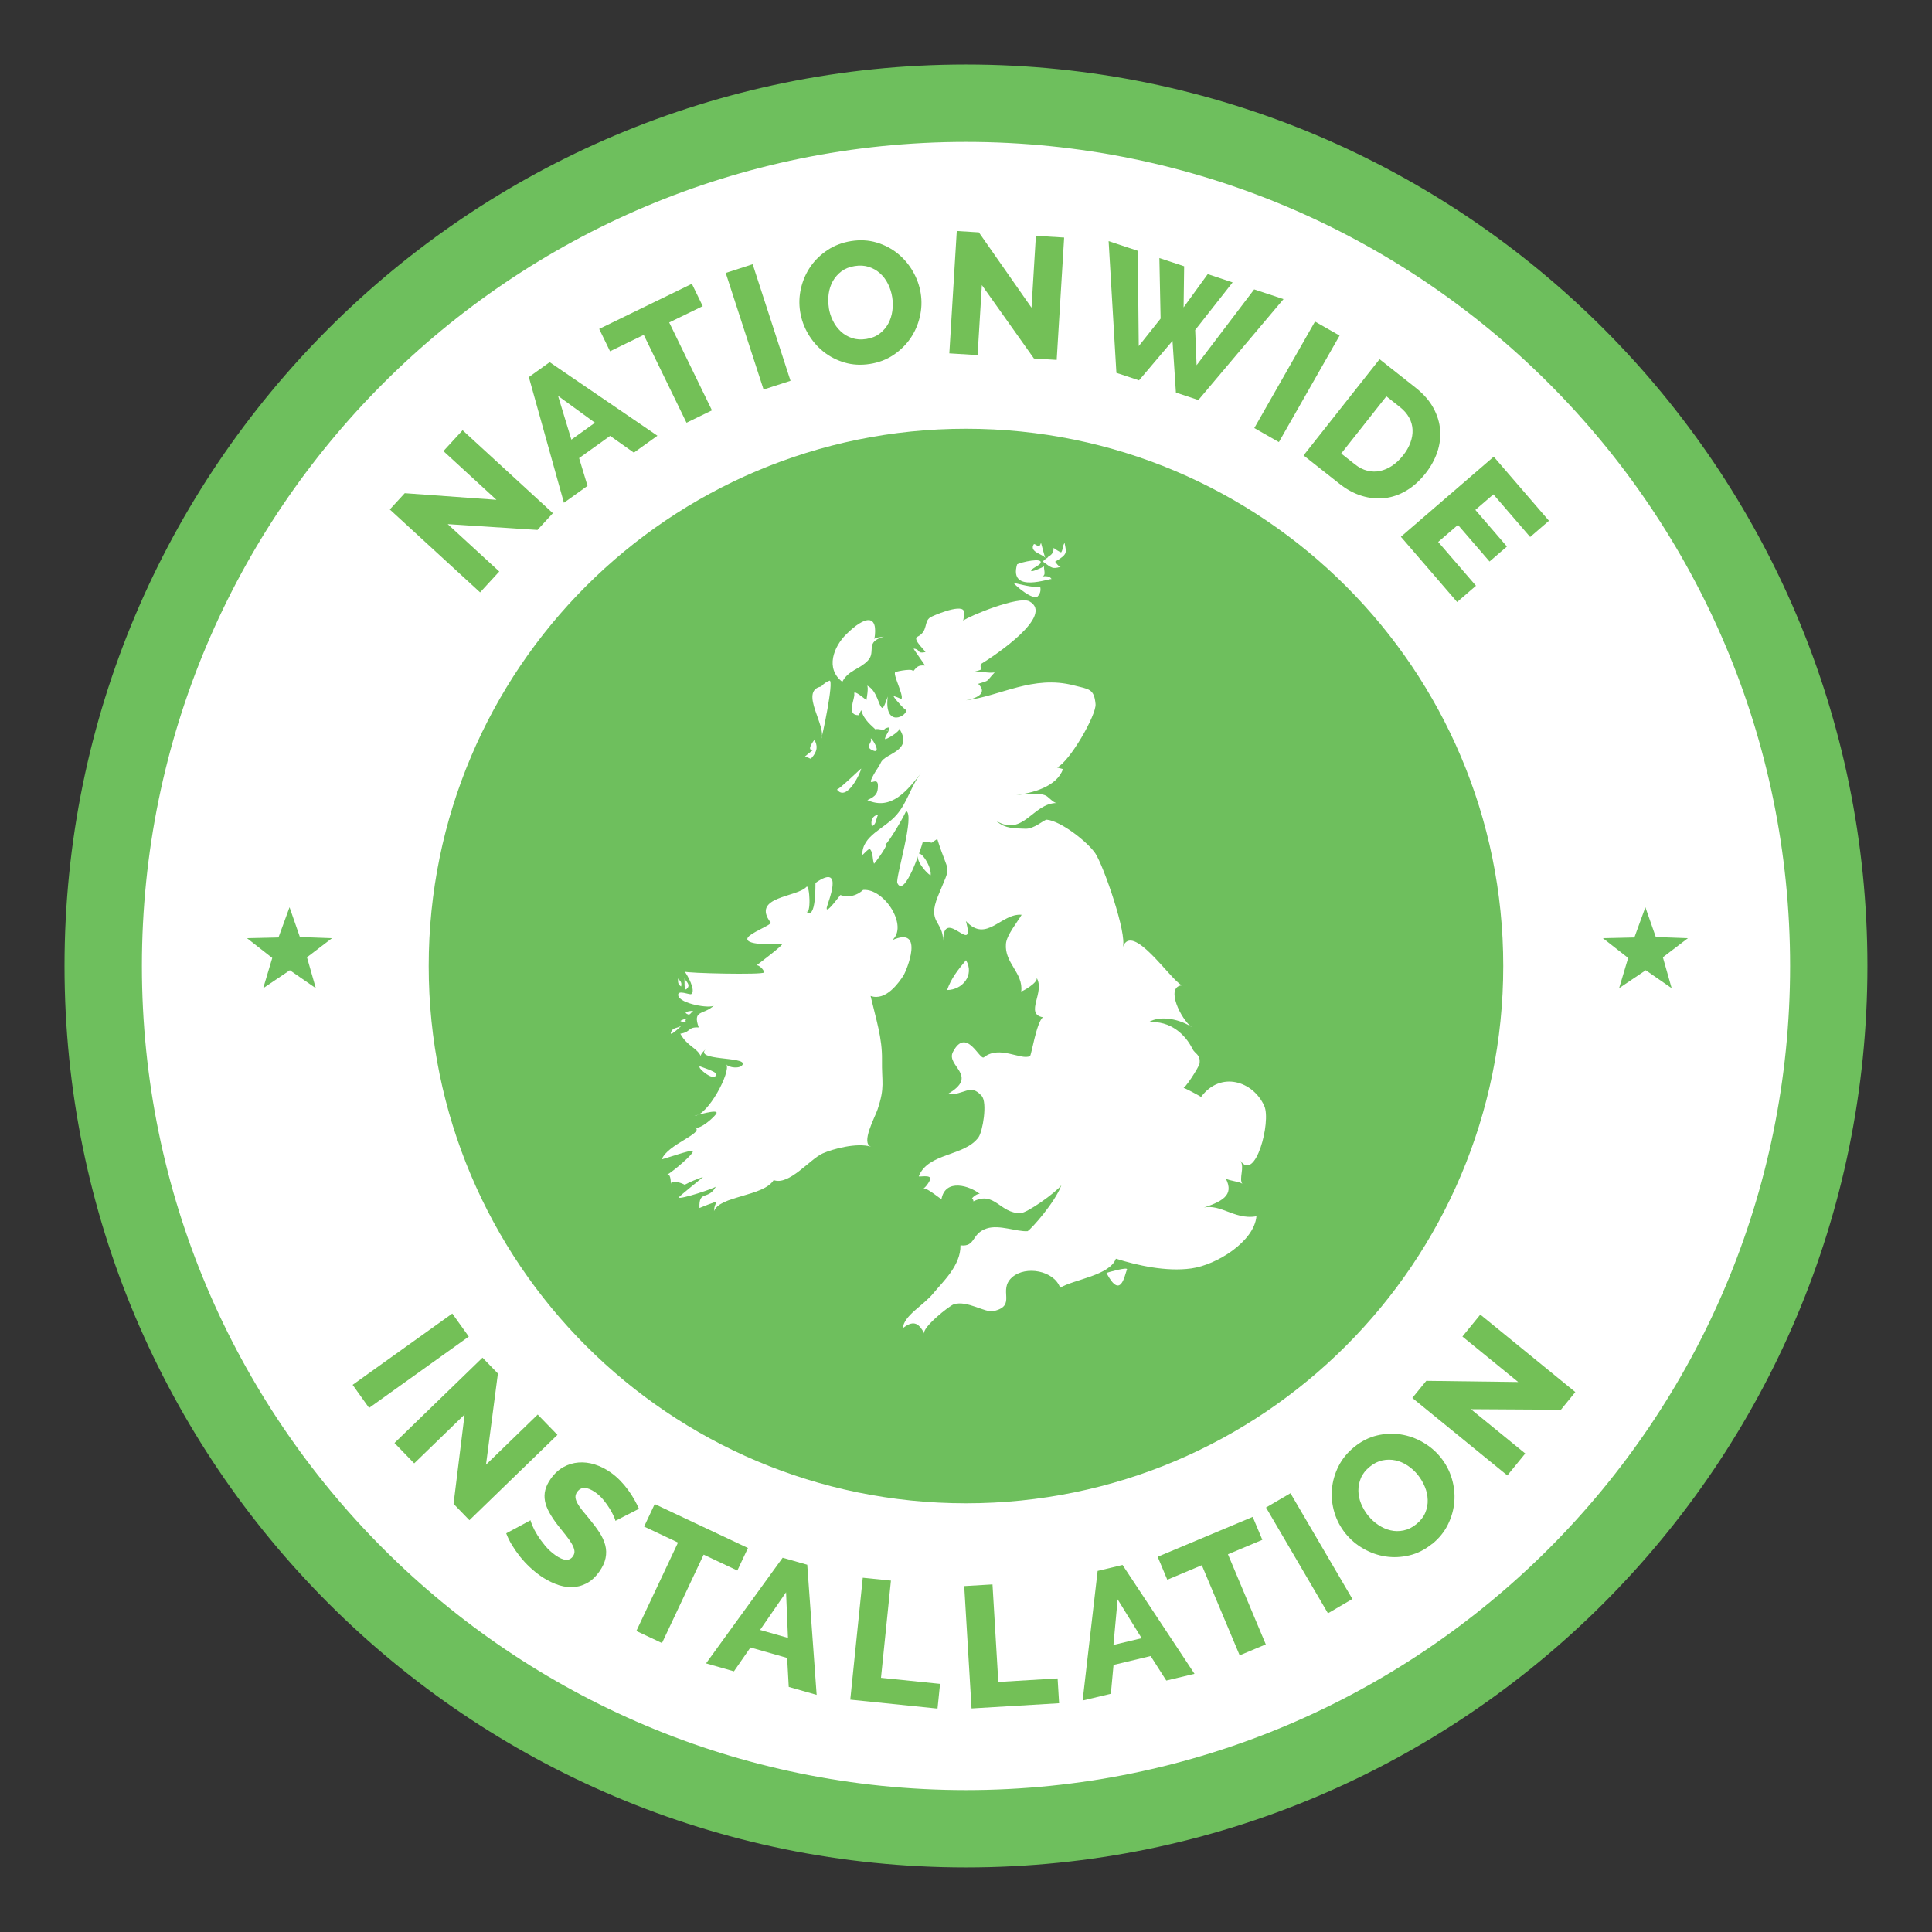 <svg xmlns="http://www.w3.org/2000/svg" id="Layer_1" data-name="Layer 1" viewBox="0 0 425.2 425.2"><rect x="0" y="0" width="425.2" height="425.2" fill="#333333" stroke="none"/><defs><style> .cls-1 { fill: #fff; } .cls-2 { fill: #73c057; } .cls-3, .cls-4 { fill: #6ebf5d; } .cls-4 { fill-rule: evenodd; } </style></defs><g><g><path class="cls-3" d="M212.6,14.2C103.03,14.2,14.2,103.03,14.2,212.6s88.83,198.39,198.4,198.39,198.39-88.82,198.39-198.39S322.17,14.2,212.6,14.2"></path><path class="cls-1" d="M212.6,31.23C112.43,31.23,31.23,112.44,31.23,212.6s81.2,181.37,181.37,181.37,181.37-81.2,181.37-181.37S312.76,31.23,212.6,31.23M212.6,330.85c-65.31,0-118.25-52.94-118.25-118.25s52.94-118.24,118.25-118.24,118.24,52.94,118.24,118.24-52.94,118.25-118.24,118.25"></path><polygon class="cls-4" points="362.12 199.67 364.41 206.22 371.48 206.48 365.97 210.68 367.9 217.48 362.2 213.53 356.34 217.48 358.33 210.83 352.77 206.48 359.7 206.32 362.12 199.67"></polygon><polygon class="cls-4" points="63.72 199.67 66 206.22 73.07 206.48 67.56 210.68 69.5 217.48 63.79 213.53 57.93 217.48 59.92 210.83 54.36 206.48 61.29 206.32 63.72 199.67"></polygon></g><g><path class="cls-1" d="M212,136.58c1.24-.98,12.23-5.52,14.56-4.23,5.58,3.09-7.59,11.91-10.59,13.74-.7,1.26,1.25,1-1.47,1.73,1.38-.13,2.87.38,4.41.17-2.08,2.18-.88,1.64-3.63,2.51,1.92,1.84.29,3.04-2.68,3.63,7.55-.92,14.74-5.64,23.76-3.28,3.21.84,4.44.63,4.75,4.1.22,2.4-5.71,12.69-8.47,13.96l1.3.35c-1.34,3.89-6.75,5.29-10.28,5.7,1.93-.15,5.14-.58,6.57.17.56.3,1.65,1.6,2.34,1.6-5.28,0-7.36,7.55-13.32,3.93,2.06,1.83,4.11,1.61,6.39,1.73,1.98.1,4.15-2.04,4.75-1.99,3.14.3,9.01,4.94,10.67,7.41,1.79,2.67,7.06,17.81,6.04,20.65,2.05-5.74,10.49,7.2,13.02,8.4-3.75.31-.18,7.55,2.2,9.22-2.32-1.63-6.83-2.79-9.55-1.1,4.8-.44,8.15,2.73,9.68,5.88.53,1.09,1.81,1.2,1.55,3.2-.09.73-3.49,6.04-3.72,5.36-.13-.38,4.08,1.97,4.06,1.99,4.27-5.76,11.44-3.52,13.91,1.99,1.55,3.46-1.98,16.95-5.27,12.01,1.03,1.54-.42,4.02.46,5.17-.41-.53-2.92-.69-3.66-1.2,1.9,3.7-.7,5.13-5.96,6.74,4.35-1.9,7.53,2.48,12.7,1.56-.48,5.53-8.71,10.7-14.32,11.48-5.57.77-11.88-.67-16.61-2.14-1.39,3.72-9.25,4.55-12.27,6.39-1.35-3.8-7.59-4.9-10.54-2.33-3.3,2.88,1.15,6.25-4.1,7.47-1.87.44-5.77-2.42-8.75-1.5-1.01.31-7.13,5.22-6.5,6.47-1.35-2.7-2.65-2.82-4.75-1.21.32-2.87,4.49-4.93,6.74-7.69,1.94-2.39,6.07-6.1,5.96-10.54,3.43.39,2.31-2.58,5.79-3.72,2.77-.9,6.58.76,8.99.6.91-.58,6.05-6.37,7.43-10.11-1.36,1.73-7.54,6.11-8.99,6.14-4.56.09-5.64-4.94-10.37-2.59,0-.31-.1-.52-.31-.64.23-.39,1.39-1.27,1.8-.93-2.24-1.87-7.64-3.55-8.51,1.04-.04.22-3.23-2.59-4-2.3.43-.16,1.42-1.5,1.52-2.1.18-1.02-2.61-.37-2.52-.6,2.08-5.21,10.03-4.34,13.13-8.55.94-1.28,2.01-7.64.72-9.12-2.55-2.92-3.83-.09-7.55-.39,7.14-4.05-.4-6.19,1.21-9.28,2.97-5.71,5.88,1.92,6.83,1.16,3.41-2.73,8.18.72,10.13-.26.33-.17,1.37-7.24,2.83-8.55-4.09-.74.62-5.59-1.41-8.74.66,1.02-3.36,3.23-3.34,3.04.46-4.1-3.72-6.2-3.37-10.46.16-1.92,2.46-4.7,3.46-6.39-4.51-.41-7.75,6.35-12.27,1.38,2.23,8.23-5.01-3.57-5.01,4.41,0-4.53-3.57-3.94-1.13-9.92,3.08-7.55,2.49-4.08-.16-12.55-2.18,1.33-.1.61-3.2.69-.33,1.32-4.02,12.45-5.59,9-.47-1.04,4.03-15.34,1.88-15.85.25.06-3.77,7-4.55,7.39,1.13-.56-2.09,3.89-2.46,4.21-.38-.99-.17-2.37-.86-3.18-.32-.37-1.73,1.51-1.73,1.19,0-4.27,4.86-5.64,7.56-8.77,2.44-2.82,3.14-6.38,5.4-9.2-3.03,3.79-6.53,8.35-11.84,5.96,1.98-.89,2.29-1.53,2.33-3.11.07-2.56-2.83,1-.9-2.57.49-.9,1.22-1.81,1.54-2.57.92-2.13,7.3-2.49,4.03-7.52.39.59-3.12,2.68-3.12,2.29,0-.84,2.34-3.42-.17-2.16.3.18.62.29.97.32-.35.18-3.41-.77-2.7-.06-1-1-2.74-2.21-3.32-4.41-.07.02-.49,1.1-.6,1.1-2.82,0-.71-3.62-.94-4.75-.2-1.02,2.67,1.44,2.67,1.44,0,0,.57-3.02.12-3.23,2.26,1.04,2.6,4.66,3.36,4.93.37.13,1.09-2.18,1.22-2.51-.89,7.16,4.57,4.28,4.06,2.77.31.94-2.44-2.14-2.74-2.74-.18-.36,1.66.57,1.71.5.5-.83-1.96-5.44-1.38-5.88.24-.18,4.71-1.08,3.74.05,1.02-1.19,1.21-1.64,2.77-1.51.19.02-2.66-3.75-2.44-3.73,1.57.2.61,1.17,2.55.78.28-.06-2.91-2.8-1.77-3.37,2.49-1.25,1.34-3.32,2.87-4.29.52-.33,6.48-2.91,7.32-1.5.11.76.08,1.51-.09,2.25Z"></path><path class="cls-1" d="M223.06,128.28c.68.87,4.17,3.76,5.27,3.02.59-.61.79-1.33.6-2.16-1.66.28-5.19-.77-5.88-.86Z"></path><path class="cls-1" d="M223.84,124.22c-1.9,6.57,7.43,2.94,7.6,3.23-.57-.98-1.91-.49-2.75-.67,1.94.42.89-1.52,1.11-2.13-.08.06-3.46,1.7-2.77.78.42-.55,1.65-.95,1.93-1.45.8-1.42-4.37-.24-5.13.24Z"></path><path class="cls-1" d="M227.56,119.73c-1.25,1.8,2.22,2.27,2.5,3.11-.34-1.02-.66-2.35-.95-3.37-.51,1.46-.69.44-1.55.26Z"></path><path class="cls-1" d="M230.75,122.46c.78-.36,1.16-.97,1.12-1.87.04.02,1.59,1.13,1.7.94.42-.69.23-1.27.72-2.06.4,2.18.78,2.45-2.07,4.15.14.24.89,1.22,1.23,1.11-1.86.56-1.94.28-3.91-1.11.26-.57,1-.74,1.21-1.15Z"></path><path class="cls-1" d="M185.38,150.06c1.27-2.53,3.78-2.73,5.62-4.67,1.9-1.99-.77-4.1,3.54-5.27-.3.08-2.03.11-2.11.58.94-5.66-2.03-5.22-6.19-1.1-2.77,2.74-4.65,7.53-.86,10.46Z"></path><path class="cls-1" d="M180.72,151.09c-4.97.99,1.44,8.95-.02,11.63.23-.41,2.88-12.93,1.88-12.93-.72.27-1.34.71-1.86,1.3Z"></path><path class="cls-1" d="M179.25,162.8c-.13.22-1.88,2.32-.34,2.32-.13,0-1.54,1.2-1.74,1.36l1.28.52c1.66-1.8,1.44-2.99.79-4.19Z"></path><path class="cls-1" d="M191.69,162.8c.22.65-1.32,1.54.24,2.28,2.66,1.27-.75-3.78-.24-2.28Z"></path><path class="cls-1" d="M189.53,169.15c-.32.19-5.13,4.89-5.36,4.58,2.22,2.97,5.35-3.95,5.36-4.58Z"></path><path class="cls-1" d="M193.28,179.26c-1.37.31-1.71,1.44-1.38,2.59,1.03-.51.78-1.41,1.38-2.59Z"></path><path class="cls-1" d="M201.97,188.51c0,1.73,2.83,4.48,2.86,4.06.19-2.26-2.86-6.29-2.86-4.06Z"></path><path class="cls-1" d="M212.6,211.32c-1.78,2.13-3.27,4.01-4.16,6.57,3.36-.02,6.1-3.27,4.16-6.57Z"></path><path class="cls-1" d="M184.95,196.98c1.79.62,3.55.2,5.01-1.12,4.72-.38,10,8.04,6.39,11.06,7.31-3.28,3.13,6.82,2.44,7.85-.93,1.4-3.8,5.63-7.19,4.42,1.21,5.2,2.58,9.22,2.51,14.04-.08,5.07.7,5.91-.97,10.93-.59,1.78-3.77,7.48-1.41,8.21-3.17-.97-8.53.52-10.66,1.47-2.86,1.28-7.39,7.13-10.8,5.88-2.24,3.62-11.86,3.42-13.13,6.83.01-.74.21-1.41.59-2.01.08-.3-3.89,1.37-3.79,1.32-.19-4.07,1.96-1.6,3.61-4.72-.19.36-7.88,2.9-8.17,2.42-.09-.16,4.6-3.85,5.34-4.53-1.4.48-2.76,1.03-4.06,1.73.32.04-3.02-1.5-3.02-.17,0-.82-.1-2.36-.82-2.06.8-.33,6.31-4.87,5.61-5.25-.44-.24-6.07,1.71-6.77,1.87,1.19-3.31,9.46-5.76,7.31-7.05,1.06.64,4.35-2.35,4.7-3.06.55-1.11-4.63.52-4.84.52,2.94,0,8.09-9.7,7.02-11.31.5.75,3.18,1.06,3.61-.01.7-1.74-10.75-.75-8.12-3.37-.17.17-1.29,1.17-1.09,1.61-.88-1.94-2.91-2.1-4.53-4.98,2.4-.37,1.57-1.52,4.06-1.38-1.43-3.97,1.07-2.67,3.36-4.84-.81.77-7.54-.37-7.87-2.18-.26-1.41,2.55-.08,2.87-.32,1.08-.81-.92-4.28-1.45-4.95.29.36,17.29.75,17.43.19.14-.56-1.25-1.79-1.64-1.56,0,0,6.32-4.75,5.61-4.7-.11,0-8.1.49-7.59-1.26.32-1.11,5.46-2.98,5.1-3.46-4.32-5.77,5.76-5.52,7.88-7.85.73-.8,1.1,6.56-.11,5.35,2.33,2.33,2.06-6.2,2.1-6.23,6.56-4.57,2.62,4.53,2.48,5.45-.26,1.8,3.4-3.41,3.02-2.77Z"></path><path class="cls-1" d="M149.22,215.33c0,.9-.05,1.29.68,1.78.3-1.17-.54-1.42-.68-1.78Z"></path><path class="cls-1" d="M150.65,215.32c.05.16-.16,2.88.42,2.38,1.15-.99-.24-1.76-.42-2.38Z"></path><path class="cls-1" d="M152.59,222.46s-2.85.12-1.13.81c.42.17.76-.62,1.13-.81Z"></path><path class="cls-1" d="M151.26,224.14c.23-.12-2.06.52-1.35.65,1.98.34.27-.06,1.35-.65Z"></path><path class="cls-1" d="M149.92,225.73c-.7.57-1.73.38-2.14,1.21-.96,1.93,2.83-1.77,2.14-1.21Z"></path><path class="cls-1" d="M154.02,234.67c.39.18,3.56,1.15,3.56,1.69,0,2.09-4.3-1.38-3.56-1.69Z"></path><path class="cls-1" d="M243.52,280.17c.41-.21,4.75-1.39,4.51-.8-.56,1.41-1.38,6.74-4.51.8Z"></path></g></g><g><path class="cls-2" d="M98.52,115.34l11.36,10.44-4.22,4.59-19.87-18.25,3.29-3.58,20.18,1.46-11.67-10.72,4.22-4.59,19.87,18.25-3.39,3.69-19.77-1.28Z"></path><path class="cls-2" d="M116.4,82.99l4.57-3.28,23.72,16.19-5.19,3.72-5.22-3.69-6.83,4.89,1.85,6.11-5.19,3.72-7.72-27.66ZM130.94,93.04l-8.12-5.91,2.93,9.63,5.19-3.72Z"></path><path class="cls-2" d="M154.66,67.38l-7.38,3.59,9.41,19.34-5.6,2.73-9.41-19.34-7.42,3.61-2.39-4.92,20.4-9.93,2.39,4.92Z"></path><path class="cls-2" d="M168.05,85.73l-8.33-25.66,5.93-1.92,8.33,25.66-5.93,1.92Z"></path><path class="cls-2" d="M191.46,80.1c-1.98.31-3.84.21-5.59-.31-1.75-.52-3.3-1.32-4.65-2.4-1.35-1.08-2.47-2.39-3.37-3.91-.89-1.53-1.48-3.15-1.75-4.88-.28-1.75-.21-3.49.2-5.22s1.11-3.31,2.1-4.74c.99-1.43,2.25-2.63,3.76-3.63,1.51-.99,3.23-1.64,5.16-1.95,1.98-.31,3.84-.21,5.59.31,1.75.52,3.3,1.33,4.65,2.42,1.35,1.1,2.47,2.41,3.35,3.94s1.45,3.13,1.72,4.81c.28,1.75.21,3.49-.2,5.22-.41,1.73-1.1,3.31-2.08,4.73-.98,1.42-2.23,2.64-3.74,3.65s-3.23,1.66-5.15,1.96ZM182.39,67.68c.16,1.03.47,2,.92,2.91.45.92,1.03,1.7,1.74,2.36s1.53,1.14,2.48,1.46c.95.31,1.98.38,3.11.2,1.18-.18,2.17-.58,2.97-1.2.8-.61,1.43-1.35,1.89-2.2.46-.85.75-1.79.89-2.79.14-1.01.13-2.01-.03-3.01-.16-1.03-.47-2-.92-2.91-.45-.92-1.04-1.7-1.75-2.34s-1.54-1.12-2.47-1.42c-.93-.3-1.96-.37-3.09-.19-1.18.18-2.16.58-2.95,1.17-.79.6-1.42,1.32-1.89,2.16-.47.84-.77,1.77-.91,2.78-.14,1.01-.13,2.01.03,3.01Z"></path><path class="cls-2" d="M216.09,62.75l-.94,15.4-6.22-.38,1.64-26.93,4.86.3,11.59,16.58.96-15.82,6.22.38-1.64,26.93-5.01-.31-11.46-16.16Z"></path><path class="cls-2" d="M255.16,56.79l5.45,1.81-.12,9.05,5.31-7.32,5.48,1.82-8.24,10.48.31,7.75,12.67-16.69,6.46,2.14-18.74,22.21-4.94-1.64-.75-11.38-7.37,8.69-4.98-1.65-1.71-28.99,6.42,2.13.21,20.97,4.81-6.05-.27-13.3Z"></path><path class="cls-2" d="M276.05,94.21l13.36-23.44,5.41,3.09-13.36,23.44-5.41-3.09Z"></path><path class="cls-2" d="M286.89,100.23l16.73-21.17,7.9,6.24c1.75,1.38,3.06,2.87,3.93,4.46s1.37,3.22,1.5,4.87c.13,1.65-.09,3.3-.65,4.93-.57,1.64-1.42,3.18-2.57,4.63-1.27,1.61-2.67,2.87-4.2,3.78s-3.12,1.46-4.77,1.65c-1.65.19-3.33.03-5.04-.49-1.7-.52-3.35-1.41-4.94-2.67l-7.9-6.24ZM308.76,100.27c.74-.93,1.29-1.88,1.64-2.84.36-.96.52-1.91.48-2.84s-.29-1.83-.75-2.67-1.13-1.62-2-2.31l-3.01-2.38-9.94,12.58,3.01,2.38c.89.71,1.81,1.18,2.76,1.41.95.23,1.88.25,2.79.05.92-.2,1.8-.58,2.65-1.15.85-.57,1.64-1.31,2.36-2.22Z"></path><path class="cls-2" d="M324.83,128.92l-4.14,3.57-12.38-14.36,20.43-17.62,12.16,14.1-4.14,3.57-8.09-9.38-3.97,3.42,6.95,8.06-3.83,3.3-6.95-8.06-4.35,3.75,8.31,9.64Z"></path></g><g><path class="cls-2" d="M77.6,304.79l21.94-15.7,3.63,5.07-21.94,15.7-3.62-5.07Z"></path><path class="cls-2" d="M102.24,311.32l-11.08,10.74-4.34-4.48,19.37-18.78,3.39,3.49-2.62,20.06,11.38-11.03,4.34,4.47-19.37,18.78-3.49-3.6,2.43-19.66Z"></path><path class="cls-2" d="M135.44,334.69c0-.13-.11-.43-.33-.92s-.51-1.06-.9-1.7c-.39-.64-.84-1.29-1.38-1.94-.53-.65-1.13-1.21-1.79-1.68-1.83-1.28-3.17-1.31-4.03-.08-.26.37-.38.75-.36,1.14.02.39.16.81.4,1.28.25.47.6.99,1.06,1.56.46.57,1.01,1.23,1.63,1.98.85,1.03,1.59,2.02,2.2,2.96.61.94,1.03,1.87,1.27,2.79s.26,1.86.07,2.81c-.19.95-.64,1.94-1.35,2.95-.87,1.24-1.84,2.13-2.92,2.67s-2.17.79-3.31.79c-1.14,0-2.29-.24-3.45-.7-1.16-.46-2.27-1.06-3.33-1.8-.81-.57-1.59-1.21-2.36-1.93-.76-.72-1.46-1.48-2.11-2.29-.64-.81-1.22-1.64-1.75-2.5-.53-.86-.96-1.74-1.29-2.62l5.36-2.88c0,.16.14.55.39,1.16.25.61.61,1.3,1.08,2.06.47.76,1.04,1.55,1.71,2.36.67.81,1.43,1.51,2.28,2.11,1.8,1.27,3.09,1.35,3.86.25.29-.41.4-.85.32-1.31-.08-.46-.28-.96-.61-1.52s-.75-1.15-1.27-1.8c-.52-.64-1.09-1.35-1.69-2.12-.8-1.02-1.44-1.98-1.93-2.87-.49-.89-.82-1.74-.97-2.56-.15-.82-.13-1.62.07-2.41.2-.79.59-1.6,1.17-2.43.81-1.16,1.75-2.03,2.81-2.62,1.06-.59,2.18-.92,3.36-1.01,1.18-.09,2.37.06,3.57.44,1.2.38,2.35.96,3.45,1.73.77.54,1.47,1.14,2.12,1.81s1.23,1.36,1.75,2.07c.52.71.98,1.42,1.37,2.12s.73,1.38,1.02,2.02l-5.21,2.66Z"></path><path class="cls-2" d="M162.28,345.65l-7.42-3.5-9.17,19.46-5.64-2.66,9.17-19.46-7.46-3.52,2.33-4.95,20.52,9.67-2.33,4.95Z"></path><path class="cls-2" d="M172.25,342.83l5.41,1.54,2.07,28.64-6.14-1.75-.35-6.38-8.08-2.3-3.63,5.25-6.14-1.75,16.86-23.25ZM173.42,360.47l-.42-10.04-5.72,8.29,6.14,1.75Z"></path><path class="cls-2" d="M187.13,374.07l2.75-26.84,6.2.63-2.19,21.4,13,1.33-.56,5.44-19.2-1.97Z"></path><path class="cls-2" d="M213.82,376l-1.61-26.93,6.22-.37,1.28,21.47,13.05-.78.33,5.46-19.27,1.15Z"></path><path class="cls-2" d="M241.58,345.73l5.47-1.31,15.84,23.96-6.21,1.48-3.44-5.39-8.17,1.95-.59,6.35-6.21,1.48,3.3-28.53ZM251.25,360.53l-5.28-8.54-.92,10.03,6.21-1.48Z"></path><path class="cls-2" d="M277.82,338.89l-7.57,3.18,8.33,19.83-5.75,2.41-8.33-19.83-7.6,3.19-2.12-5.05,20.92-8.78,2.12,5.05Z"></path><path class="cls-2" d="M292.26,355.06l-13.63-23.28,5.38-3.15,13.63,23.28-5.38,3.15Z"></path><path class="cls-2" d="M315.17,339.79c-1.56,1.26-3.22,2.1-5,2.52-1.77.42-3.52.5-5.23.24-1.71-.26-3.33-.83-4.87-1.71-1.54-.88-2.85-1.99-3.95-3.35-1.11-1.38-1.93-2.92-2.44-4.62s-.69-3.42-.54-5.15c.15-1.73.63-3.4,1.44-5.02.81-1.62,1.98-3.04,3.49-4.26,1.56-1.26,3.22-2.1,5-2.52,1.77-.42,3.52-.5,5.24-.22,1.72.27,3.34.85,4.87,1.74,1.53.88,2.82,1.99,3.89,3.31,1.11,1.38,1.93,2.92,2.44,4.62.51,1.7.7,3.42.56,5.14s-.61,3.4-1.41,5.02c-.8,1.63-1.96,3.05-3.48,4.28ZM301.11,333.56c.65.81,1.4,1.5,2.25,2.06.85.57,1.74.96,2.68,1.18.94.22,1.9.23,2.88.02.98-.2,1.91-.66,2.79-1.38.93-.75,1.58-1.59,1.97-2.52s.57-1.88.53-2.85c-.03-.97-.24-1.92-.63-2.86-.39-.94-.9-1.81-1.53-2.6-.65-.81-1.4-1.5-2.25-2.06-.85-.57-1.75-.95-2.69-1.15-.94-.2-1.89-.2-2.85,0-.96.2-1.88.66-2.77,1.38-.93.75-1.58,1.58-1.97,2.49-.38.91-.57,1.85-.56,2.82.01.96.21,1.92.6,2.86.39.94.9,1.81,1.53,2.6Z"></path><path class="cls-2" d="M323.72,310.14l11.96,9.75-3.94,4.83-20.91-17.05,3.07-3.77,20.23.26-12.28-10.01,3.94-4.83,20.91,17.05-3.17,3.89-19.81-.12Z"></path></g></svg>